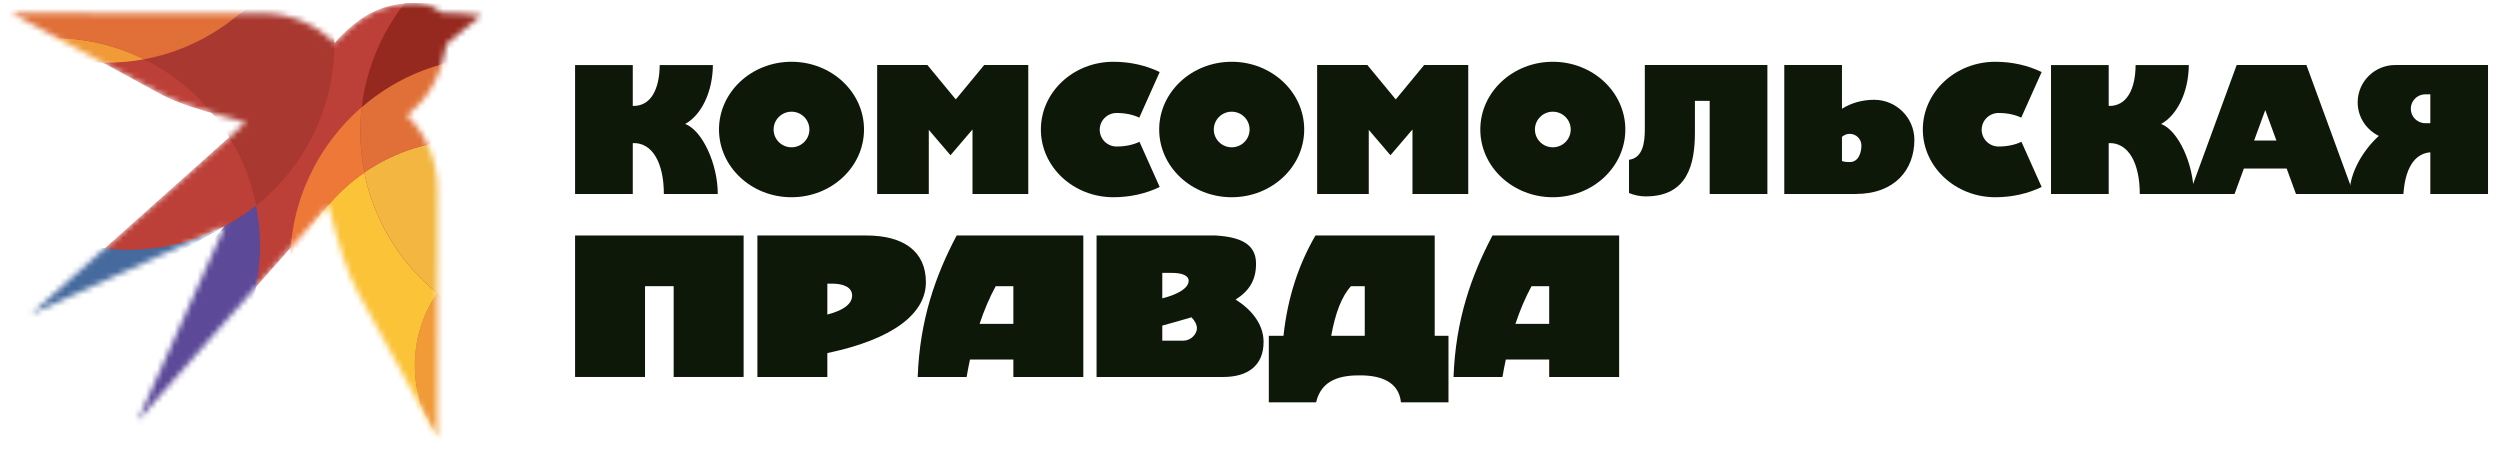<svg width="437" height="79" viewBox="0 0 437 79" fill="none" xmlns="http://www.w3.org/2000/svg">
<g clip-path="url(#clip0_1390_289)">
<mask id="mask0_1390_289" style="mask-type:alpha" maskUnits="userSpaceOnUse" x="2" y="0" width="83" height="77">
<path fill-rule="evenodd" clip-rule="evenodd" d="M12.867 8.193L2.055 2.29C2.055 2.29 31.826 2.307 45.996 2.323C50.687 2.323 55.18 4.208 58.488 7.532C59.146 6.754 59.508 6.341 60.693 5.266C63.112 3.084 66.354 0.653 72.098 0.537C73.711 0.504 75.883 0.851 77.052 2.207C79.487 2.191 82.055 2.439 84.112 2.687L78.039 7.73C76.739 15.683 72.888 18.627 71.144 20.181C74.583 23.587 76.492 28.25 76.476 33.094C76.46 47.298 76.426 76.483 76.426 76.483C76.426 76.483 66.947 58.889 62.701 51.382C60.66 47.778 59.08 42.371 57.385 35.873C56.825 36.517 24.042 73.573 24.042 73.573L39.298 39.543L5.412 54.921C5.412 54.921 41.619 22.611 42.952 21.404C39.101 20.197 32.534 18.941 27.547 16.163C22.265 13.253 12.867 8.193 12.867 8.193Z" fill="#BC4038"/>
</mask>
<g mask="url(#mask0_1390_289)">
<path fill-rule="evenodd" clip-rule="evenodd" d="M12.867 8.193L2.055 2.29C2.055 2.29 31.826 2.307 45.996 2.323C50.687 2.323 55.18 4.208 58.488 7.532C59.146 6.754 59.508 6.341 60.693 5.266C63.112 3.084 66.354 0.653 72.098 0.537C73.711 0.504 75.883 0.851 77.052 2.207C79.487 2.191 82.055 2.439 84.112 2.687L78.039 7.73C76.739 15.683 72.888 18.627 71.144 20.181C74.583 23.587 76.492 28.25 76.476 33.094C76.46 47.298 76.426 76.483 76.426 76.483C76.426 76.483 66.947 58.889 62.701 51.382C60.66 47.778 59.08 42.371 57.385 35.873C56.825 36.517 24.042 73.573 24.042 73.573L39.298 39.543L5.412 54.921C5.412 54.921 41.619 22.611 42.952 21.404C39.101 20.197 32.534 18.941 27.547 16.163C22.265 13.253 12.867 8.193 12.867 8.193Z" fill="#BC4038"/>
<path fill-rule="evenodd" clip-rule="evenodd" d="M39.275 39.52L4.583 59.395L3.562 54.368L15.116 42.909C17.486 43.405 19.954 43.67 22.472 43.67C28.545 43.653 34.272 42.181 39.275 39.52Z" fill="#466A9E"/>
<path fill-rule="evenodd" clip-rule="evenodd" d="M39.271 39.519C41.213 38.494 43.056 37.287 44.768 35.914C45.229 38.213 45.459 40.594 45.459 43.024C45.459 63.114 29.215 79.434 9.22 79.434C8.117 79.434 7.031 79.385 5.961 79.285L39.271 39.519Z" fill="#5C4998"/>
<path fill-rule="evenodd" clip-rule="evenodd" d="M2.688 7.219C4.811 6.839 6.983 6.641 9.221 6.641C14.948 6.641 20.379 7.98 25.185 10.361C23.062 10.758 20.873 10.956 18.635 10.956C12.908 10.956 7.493 9.617 2.688 7.219Z" fill="#F09A38"/>
<path fill-rule="evenodd" clip-rule="evenodd" d="M25.18 10.384C37.737 8.069 48.023 -0.81 52.4 -12.566C56.235 -6.812 58.474 0.099 58.474 7.524C58.474 19.032 53.108 29.317 44.764 35.947C42.542 24.703 35.153 15.312 25.18 10.384Z" fill="#A93930"/>
<path fill-rule="evenodd" clip-rule="evenodd" d="M94.693 41.555C106.937 41.555 116.878 51.542 116.878 63.844C116.878 76.146 106.937 86.133 94.693 86.133C82.448 86.133 72.508 76.146 72.508 63.844C72.508 51.558 82.448 41.555 94.693 41.555Z" fill="#F09A38"/>
<path fill-rule="evenodd" clip-rule="evenodd" d="M63.674 30.172C65.369 38.621 69.977 46.012 76.428 51.221C73.96 54.809 72.511 59.174 72.511 63.87C72.511 76.172 82.452 86.159 94.696 86.159C95.289 86.159 95.865 86.143 96.441 86.093C92.079 88.293 87.159 89.533 81.958 89.533C64.085 89.533 49.586 74.965 49.586 57.008C49.602 45.88 55.181 36.042 63.674 30.172Z" fill="#FBC338"/>
<path fill-rule="evenodd" clip-rule="evenodd" d="M63.227 18.719C63.063 20.124 62.98 21.546 62.98 23.001C62.98 25.448 63.227 27.846 63.688 30.161C57.483 34.444 52.826 40.843 50.769 48.333C50.72 47.605 50.703 46.895 50.703 46.15C50.687 35.188 55.558 25.366 63.227 18.719Z" fill="#ED7837"/>
<path fill-rule="evenodd" clip-rule="evenodd" d="M63.672 30.157C68.873 26.569 75.176 24.469 81.957 24.469C99.418 24.469 113.686 38.391 114.312 55.803C109.671 58.002 104.47 59.225 99.006 59.225C81.561 59.209 66.996 46.725 63.672 30.157Z" fill="#F2B641"/>
<path fill-rule="evenodd" clip-rule="evenodd" d="M63.233 18.71C69.553 13.237 77.765 9.93 86.751 9.93C106.648 9.93 122.793 26.151 122.793 46.141C122.793 47.596 122.711 49.019 122.546 50.424C120.078 52.557 117.313 54.376 114.334 55.781C113.709 38.386 99.44 24.447 81.978 24.447C75.198 24.447 68.894 26.547 63.694 30.136C63.233 27.82 62.986 25.423 62.986 22.976C62.97 21.537 63.069 20.115 63.233 18.71Z" fill="#E07037"/>
<path fill-rule="evenodd" clip-rule="evenodd" d="M63.227 18.726C65.333 0.752 80.573 -13.203 99.022 -13.203C118.919 -13.203 135.064 3.018 135.064 23.009C135.064 33.971 130.209 43.81 122.54 50.44C122.704 49.035 122.787 47.613 122.787 46.157C122.787 26.167 106.642 9.946 86.745 9.946C77.759 9.946 69.53 13.253 63.227 18.726Z" fill="#96291F"/>
<path fill-rule="evenodd" clip-rule="evenodd" d="M2.681 7.226C-9.217 1.323 -17.43 -11.012 -17.43 -25.265C-17.43 -45.256 -1.285 -61.477 18.612 -61.477C38.51 -61.477 54.654 -45.256 54.654 -25.265C54.654 -7.523 41.933 7.259 25.163 10.351C20.34 7.97 14.926 6.631 9.199 6.631C6.977 6.648 4.804 6.846 2.681 7.226Z" fill="#E07037"/>
</g>
<path fill-rule="evenodd" clip-rule="evenodd" d="M215.3 10.797C222.299 10.797 227.975 16.099 227.975 22.637C227.975 29.175 222.299 34.477 215.3 34.477C208.301 34.477 202.625 29.175 202.625 22.637C202.625 16.099 208.301 10.797 215.3 10.797ZM215.3 19.526C217.027 19.526 218.428 20.919 218.428 22.637C218.428 24.355 217.027 25.748 215.3 25.748C213.573 25.748 212.171 24.355 212.171 22.637C212.171 20.919 213.573 19.526 215.3 19.526Z" fill="#0E1809"/>
<path fill-rule="evenodd" clip-rule="evenodd" d="M194.621 34.477C187.621 34.477 181.945 29.175 181.945 22.637C181.945 16.099 187.621 10.797 194.621 10.797C197.594 10.797 200.368 11.456 202.716 12.593L199.146 20.564C198.116 20.059 196.719 19.748 195.18 19.748C193.552 19.748 192.232 21.061 192.232 22.679C192.232 24.298 193.552 25.611 195.18 25.611C196.735 25.611 198.145 25.295 199.178 24.781L202.716 32.683C200.368 33.82 197.594 34.477 194.621 34.477Z" fill="#0E1809"/>
<path fill-rule="evenodd" clip-rule="evenodd" d="M138.355 10.797C145.353 10.797 151.029 16.099 151.029 22.637C151.029 29.175 145.353 34.477 138.355 34.477C131.356 34.477 125.68 29.175 125.68 22.637C125.68 16.099 131.356 10.797 138.355 10.797ZM138.355 19.526C140.082 19.526 141.483 20.919 141.483 22.637C141.483 24.355 140.082 25.748 138.355 25.748C136.627 25.748 135.226 24.355 135.226 22.637C135.226 20.919 136.627 19.526 138.355 19.526Z" fill="#0E1809"/>
<path fill-rule="evenodd" clip-rule="evenodd" d="M348.785 34.477C341.787 34.477 336.109 29.175 336.109 22.637C336.109 16.099 341.787 10.797 348.785 10.797C351.758 10.797 354.532 11.456 356.881 12.593L353.31 20.564C352.281 20.059 350.884 19.748 349.346 19.748C347.716 19.748 346.396 21.061 346.396 22.679C346.396 24.298 347.716 25.611 349.346 25.611C350.899 25.611 352.309 25.295 353.345 24.781L356.881 32.683C354.532 33.82 351.758 34.477 348.785 34.477Z" fill="#0E1809"/>
<path fill-rule="evenodd" clip-rule="evenodd" d="M256.65 11.367H248.941L243.978 17.376L239.016 11.367H230.234V33.907H239.26V22.701L243.05 27.135L246.898 22.633V33.907H256.65V11.367Z" fill="#0E1809"/>
<path fill-rule="evenodd" clip-rule="evenodd" d="M308.939 11.367H287.513L287.515 22.624C287.515 25.128 287.084 27.628 284.75 27.928V33.733C285.661 34.119 286.642 34.331 287.665 34.331C294.976 34.331 296.272 28.745 296.272 23.155V17.63H298.853V33.906H308.939V11.367Z" fill="#0E1809"/>
<path fill-rule="evenodd" clip-rule="evenodd" d="M321.976 11.367H311.891V33.906H324.365C331.301 33.906 334.633 29.567 334.633 24.448C334.633 20.582 331.481 17.444 327.592 17.444C325.45 17.444 323.504 18.04 321.976 19.014V11.367ZM323.339 23.395C324.464 23.395 325.376 24.311 325.376 25.44C325.376 26.569 324.923 28.33 323.339 28.33C322.741 28.33 322.301 28.263 321.976 28.149V23.918C322.338 23.593 322.816 23.395 323.339 23.395Z" fill="#0E1809"/>
<path fill-rule="evenodd" clip-rule="evenodd" d="M434.908 11.367H418.681C415.061 11.367 412.122 14.287 412.122 17.887C412.122 20.467 413.632 22.697 415.82 23.753C413.17 26.144 410.688 30.137 410.688 33.906H420.116C420.491 28.602 422.586 26.786 424.82 26.628V33.906H434.908V11.367ZM424.82 16.486H423.946C422.545 16.486 421.408 17.616 421.408 19.01C421.408 20.403 422.545 21.534 423.946 21.534H424.82V16.486Z" fill="#0E1809"/>
<path fill-rule="evenodd" clip-rule="evenodd" d="M271.433 10.797C278.431 10.797 284.108 16.099 284.108 22.637C284.108 29.175 278.431 34.477 271.433 34.477C264.434 34.477 258.758 29.175 258.758 22.637C258.758 16.099 264.434 10.797 271.433 10.797ZM271.433 19.526C273.16 19.526 274.561 20.919 274.561 22.637C274.561 24.355 273.16 25.748 271.433 25.748C269.705 25.748 268.304 24.355 268.304 22.637C268.304 20.919 269.705 19.526 271.433 19.526Z" fill="#0E1809"/>
<path fill-rule="evenodd" clip-rule="evenodd" d="M110.61 25.015V33.91H100.523V11.371H110.61V18.517C113.751 18.594 115.281 15.635 115.315 11.371H124.614C124.573 16.134 122.576 20.12 119.767 21.671C122.736 22.761 125.468 28.634 125.468 33.91H116.042C116.042 28.499 114.044 24.875 110.61 25.015Z" fill="#0E1809"/>
<path fill-rule="evenodd" clip-rule="evenodd" d="M368.601 25.015V33.91H358.516V11.371H368.601V18.517C371.74 18.594 373.271 15.635 373.305 11.371H382.603C382.563 16.134 380.567 20.12 377.759 21.671C380.725 22.761 383.459 28.634 383.459 33.91H374.034C374.034 28.499 372.035 24.875 368.601 25.015Z" fill="#0E1809"/>
<path fill-rule="evenodd" clip-rule="evenodd" d="M179.742 11.367H172.035L167.072 17.376L162.109 11.367H153.328V33.907H162.353V22.701L166.144 27.135L169.992 22.633V33.907H179.742V11.367Z" fill="#0E1809"/>
<path fill-rule="evenodd" clip-rule="evenodd" d="M403.162 11.367L411.412 33.906H401.336L399.709 29.462H392.227L390.6 33.906H382.719L390.969 11.367H403.162ZM397.915 24.561L395.968 19.241L394.022 24.561H397.915Z" fill="#0E1809"/>
<path fill-rule="evenodd" clip-rule="evenodd" d="M189.363 41.164H167.221C163.559 48.099 160.775 55.858 160.414 65.895H168.963C169.141 64.868 169.337 63.852 169.552 62.852H177.134V65.895H189.363V41.164ZM177.134 50.023V56.617H171.232C172.021 54.243 172.954 52.025 174.052 50.023H177.134Z" fill="#0E1809"/>
<path fill-rule="evenodd" clip-rule="evenodd" d="M191.68 41.164V65.895H213.853C218.025 65.895 220.916 63.967 220.873 59.686C220.841 56.595 218.705 54.069 215.984 52.36C218.381 50.844 219.568 48.947 219.557 46.062C219.544 42.593 216.741 41.42 212.466 41.164H191.68ZM203.168 59.553H206.839C208.128 59.553 209.227 58.428 209.224 57.368C209.222 56.717 208.76 55.922 208.263 55.465C206.723 55.927 205.025 56.401 203.168 56.913V59.553ZM203.168 47.702H204.784C206.614 47.683 207.781 48.174 207.777 49.072C207.772 50.288 206.118 51.408 203.168 52.15V47.702Z" fill="#0E1809"/>
<path fill-rule="evenodd" clip-rule="evenodd" d="M132.391 41.164V65.895H144.62V61.717C156.304 59.267 161.847 54.72 161.847 49.334C161.847 43.903 157.9 41.164 151.454 41.164H132.391ZM144.62 54.976C147.359 54.291 148.93 53.16 148.952 51.692C148.974 50.172 147.357 49.582 145.47 49.582H144.62V54.976Z" fill="#0E1809"/>
<path fill-rule="evenodd" clip-rule="evenodd" d="M112.752 50.023H117.755V65.894H129.984V41.164H100.523V65.894H112.752V50.023Z" fill="#0E1809"/>
<path fill-rule="evenodd" clip-rule="evenodd" d="M250.787 41.164H229.942C227.042 46.159 225.078 51.919 224.353 58.697H221.789V70.325H230.055C230.99 66.278 234.468 65.547 238.046 65.616C241.362 65.68 244.496 66.704 244.89 70.325H253.195V58.697H250.787V41.164ZM238.558 50.023V58.697H232.7C233.384 54.838 234.527 51.764 236.154 50.023H238.558Z" fill="#0E1809"/>
<path fill-rule="evenodd" clip-rule="evenodd" d="M283.027 41.164H260.885C257.223 48.099 254.439 55.858 254.078 65.895H262.628C262.805 64.868 263.001 63.852 263.216 62.852H270.798V65.895H283.027V41.164ZM270.798 50.023V56.617H264.896C265.685 54.243 266.618 52.025 267.716 50.023H270.798Z" fill="#0E1809"/>
</g>
<defs>
<clipPath id="clip0_1390_289">
<rect width="437" height="78" fill="white" transform="translate(0 0.535)"/>
</clipPath>
</defs>
</svg>
